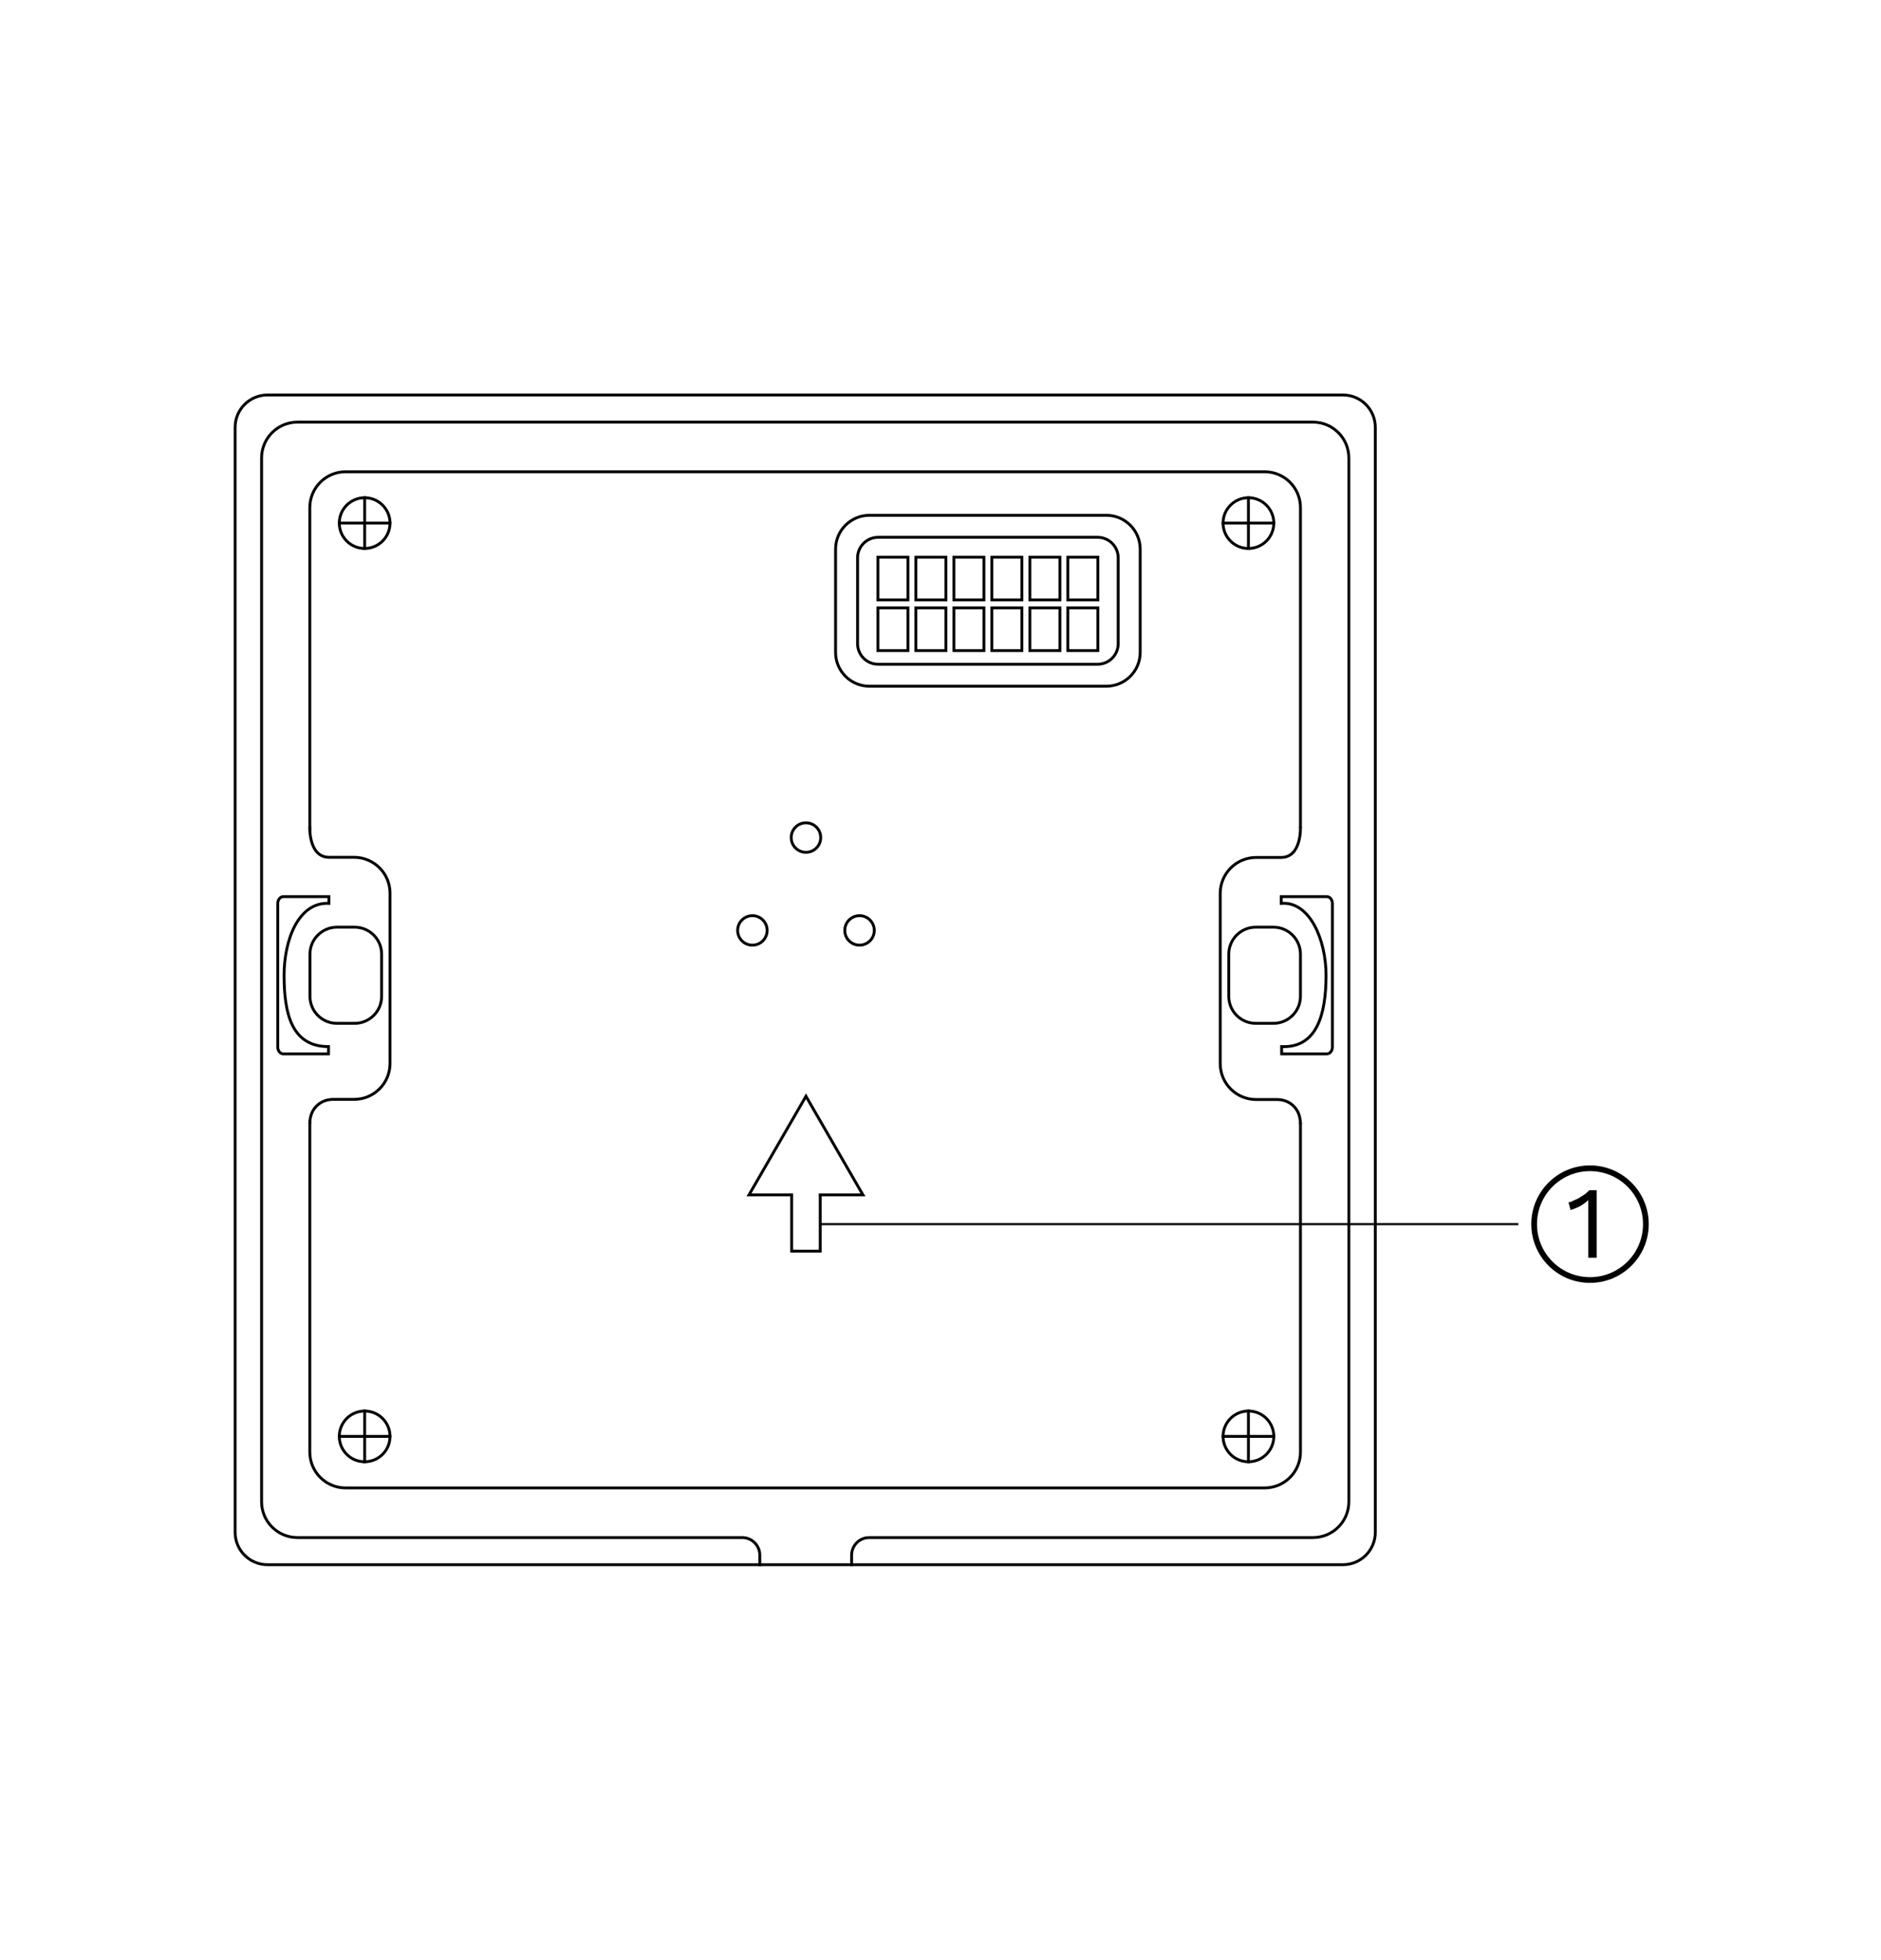 <?xml version="1.0" encoding="utf-8"?>
<!-- Generator: Adobe Illustrator 27.8.1, SVG Export Plug-In . SVG Version: 6.00 Build 0)  -->
<svg version="1.1" xmlns="http://www.w3.org/2000/svg" xmlns:xlink="http://www.w3.org/1999/xlink" x="0px" y="0px"
	 viewBox="0 0 658.667 686.222" style="enable-background:new 0 0 658.667 686.222;" xml:space="preserve">
<style type="text/css">
	.st0{fill:none;}
	.st1{fill:none;stroke:#000000;stroke-miterlimit:10;}
	.st2{fill:none;stroke:#000000;stroke-linecap:round;stroke-linejoin:round;stroke-miterlimit:10;}
	.st3{fill:none;stroke:#000000;stroke-width:0.75;stroke-miterlimit:10;}
	.st4{fill:none;stroke:#000000;stroke-width:2;stroke-miterlimit:10;}
	.st5{fill:none;stroke:#000000;stroke-width:2;stroke-miterlimit:10;stroke-dasharray:16.329,16.329,16.329,16.329;}
	
		.st6{fill:none;stroke:#000000;stroke-width:2;stroke-miterlimit:10;stroke-dasharray:16.329,16.329,16.329,16.329,16.329,16.329;}
	.st7{fill:none;stroke:#000000;stroke-width:2;stroke-miterlimit:10;stroke-dasharray:15.1,15.1,15.1,15.1;}
	
		.st8{fill:none;stroke:#000000;stroke-width:2;stroke-miterlimit:10;stroke-dasharray:15.1,15.1,15.1,15.1,15.1,15.1;}
	.st9{fill:none;stroke:#000000;stroke-width:2;stroke-linecap:square;stroke-miterlimit:10;}
	.st10{fill:none;stroke:#000000;stroke-linecap:square;stroke-miterlimit:10;}
</style>
<g id="photo">
</g>
<g id="Layer_3">
</g>
<g id="Layer_2">
	<path class="st10" d="M455.381,289.435v-9.912v-92.524v-9.257c0-6.93-5.618-12.547-12.547-12.547H121.031
		c-6.93,0-12.547,5.618-12.547,12.547v9.257v92.524v10.924"/>
	<path class="st1" d="M108.484,289.38c0,0-0.547,10.82,6.763,10.82h8.759
		c6.941,0,12.567,5.626,12.567,12.567v59.633c0,6.941-5.626,12.567-12.567,12.567h-7.249
		c-1.739,0-3.474,0.459-4.892,1.467c-1.691,1.202-3.381,3.342-3.381,7.091"/>
	<path class="st1" d="M455.374,289.435c0,0,0.547,10.82-6.763,10.82h-8.759
		c-6.941,0-12.567,5.626-12.567,12.567v59.633c0,6.941,5.626,12.567,12.567,12.567h7.249
		c1.739,0,3.474,0.459,4.892,1.467c1.691,1.202,3.381,3.342,3.381,7.091"/>
	<path class="st10" d="M124.179,358.347h-6.187c-5.221,0-9.454-4.233-9.454-9.454v-14.771
		c0-5.221,4.233-9.454,9.454-9.454h6.187c5.221,0,9.454,4.233,9.454,9.454v14.771
		C133.633,354.114,129.401,358.347,124.179,358.347z"/>
	<path class="st10" d="M445.92,358.347h-6.187c-5.221,0-9.454-4.233-9.454-9.454v-14.771
		c0-5.221,4.233-9.454,9.454-9.454h6.187c5.221,0,9.454,4.233,9.454,9.454v14.771
		C455.374,354.114,451.142,358.347,445.92,358.347z"/>
	<path class="st1" d="M115.178,316.333c-10.697-0.518-15.699,12.838-15.699,25.175
		c0,13.723,2.788,24.965,15.559,24.98l-0.014,2.557H99.222c-1.08,0-1.956-1.057-1.956-2.36v-50.353
		c0-1.303,0.876-2.36,1.956-2.36h15.956L115.178,316.333z"/>
	<path class="st1" d="M448.641,316.333c10.033-0.804,15.699,12.838,15.699,25.175
		c0,13.723-3.206,25.498-15.559,24.98l0.014,2.557h15.803c1.08,0,1.956-1.057,1.956-2.36v-50.353
		c0-1.303-0.876-2.36-1.956-2.36h-15.956L448.641,316.333z"/>
	<path class="st10" d="M108.484,393.525v8.584v96.909v9.462c0,6.93,5.618,12.547,12.547,12.547h321.805
		c6.93,0,12.547-5.618,12.547-12.547v-9.462l-0.002-96.909v-8.529"/>
	<path class="st10" d="M266.061,547.913v-3.336c0-3.409-2.764-6.173-6.173-6.173H104.147
		c-6.93,0-12.547-5.618-12.547-12.547V160.365c0-6.93,5.618-12.547,12.547-12.547h355.628
		c6.93,0,12.547,5.618,12.547,12.547v365.493c0,6.93-5.618,12.547-12.547,12.547H304.382
		c-3.409,0-6.173,2.764-6.173,6.173v3.336"/>
	<path class="st10" d="M470.252,547.913H93.67c-6.262,0-11.339-5.076-11.339-11.339V149.647
		c0-6.262,5.076-11.339,11.339-11.339h376.582c6.262,0,11.339,5.076,11.339,11.339v386.928
		C481.591,542.837,476.514,547.913,470.252,547.913z"/>
	<g>
		<polyline class="st1" points="287.222,418.57 287.222,438.109 277.222,438.109 277.222,418.57 		"/>
		<g>
			<polyline class="st10" points="277.222,418.406 262.277,418.406 282.222,383.865 302.168,418.406 
				287.222,418.406 			"/>
		</g>
	</g>
	<line class="st3" x1="286.961" y1="428.657" x2="531.659" y2="428.657"/>
	<circle class="st9" cx="556.771" cy="428.657" r="19.564"/>
	<g>
		<path d="M556.152,440.42V423.084c0-0.495,0-0.867,0-1.362c0-0.495,0-0.867,0-1.486
			c-0.743,0.743-1.734,1.486-2.848,2.105c-1.114,0.619-2.229,0.991-3.343,1.362l-0.743-2.724
			c0.495,0,0.991-0.124,1.61-0.495c0.619-0.248,1.362-0.619,2.105-0.991
			c0.743-0.495,1.362-0.867,2.105-1.362c0.619-0.495,0.991-0.867,1.486-1.362h2.6v23.65
			C559.123,440.42,556.152,440.42,556.152,440.42z"/>
	</g>
	<circle class="st10" cx="263.465" cy="325.804" r="5.167"/>
	<circle class="st10" cx="127.69" cy="502.981" r="8.882"/>
	<circle class="st10" cx="300.979" cy="325.804" r="5.167"/>
	<circle class="st10" cx="282.222" cy="293.289" r="5.167"/>
	<line class="st10" x1="127.69" y1="494.099" x2="127.69" y2="511.864"/>
	<line class="st10" x1="118.808" y1="502.981" x2="136.573" y2="502.981"/>
	<circle class="st10" cx="437.162" cy="502.981" r="8.882"/>
	<line class="st10" x1="437.162" y1="494.099" x2="437.162" y2="511.864"/>
	<line class="st10" x1="428.28" y1="502.981" x2="446.044" y2="502.981"/>
	<circle class="st10" cx="127.69" cy="183.171" r="8.882"/>
	<line class="st10" x1="127.69" y1="174.289" x2="127.69" y2="192.053"/>
	<line class="st10" x1="118.808" y1="183.171" x2="136.573" y2="183.171"/>
	<circle class="st10" cx="437.162" cy="183.171" r="8.882"/>
	<line class="st10" x1="437.162" y1="174.289" x2="437.162" y2="192.053"/>
	<line class="st10" x1="428.28" y1="183.171" x2="446.044" y2="183.171"/>
	<path class="st10" d="M387.407,240.296h-82.963c-6.546,0-11.852-5.306-11.852-11.852V192.296
		c0-6.546,5.306-11.852,11.852-11.852h82.963c6.546,0,11.852,5.306,11.852,11.852v36.148
		C399.259,234.99,393.953,240.296,387.407,240.296z"/>
	<path class="st10" d="M384.359,232.593h-76.867c-3.974,0-7.196-3.222-7.196-7.196v-30.052
		c0-3.974,3.222-7.196,7.196-7.196h76.867c3.974,0,7.196,3.222,7.196,7.196v30.052
		C391.556,229.371,388.334,232.593,384.359,232.593z"/>
	<rect x="307.407" y="195.111" class="st10" width="10.519" height="14.963"/>
	<rect x="307.407" y="212.858" class="st10" width="10.519" height="14.963"/>
	<rect x="320.711" y="195.111" class="st10" width="10.519" height="14.963"/>
	<rect x="320.711" y="212.858" class="st10" width="10.519" height="14.963"/>
	<rect x="334.015" y="195.111" class="st10" width="10.519" height="14.963"/>
	<rect x="334.015" y="212.858" class="st10" width="10.519" height="14.963"/>
	<rect x="347.319" y="195.111" class="st10" width="10.519" height="14.963"/>
	<rect x="347.319" y="212.858" class="st10" width="10.519" height="14.963"/>
	<rect x="360.622" y="195.111" class="st10" width="10.519" height="14.963"/>
	<rect x="360.622" y="212.858" class="st10" width="10.519" height="14.963"/>
	<rect x="373.926" y="195.111" class="st10" width="10.519" height="14.963"/>
	<rect x="373.926" y="212.858" class="st10" width="10.519" height="14.963"/>
</g>
</svg>
